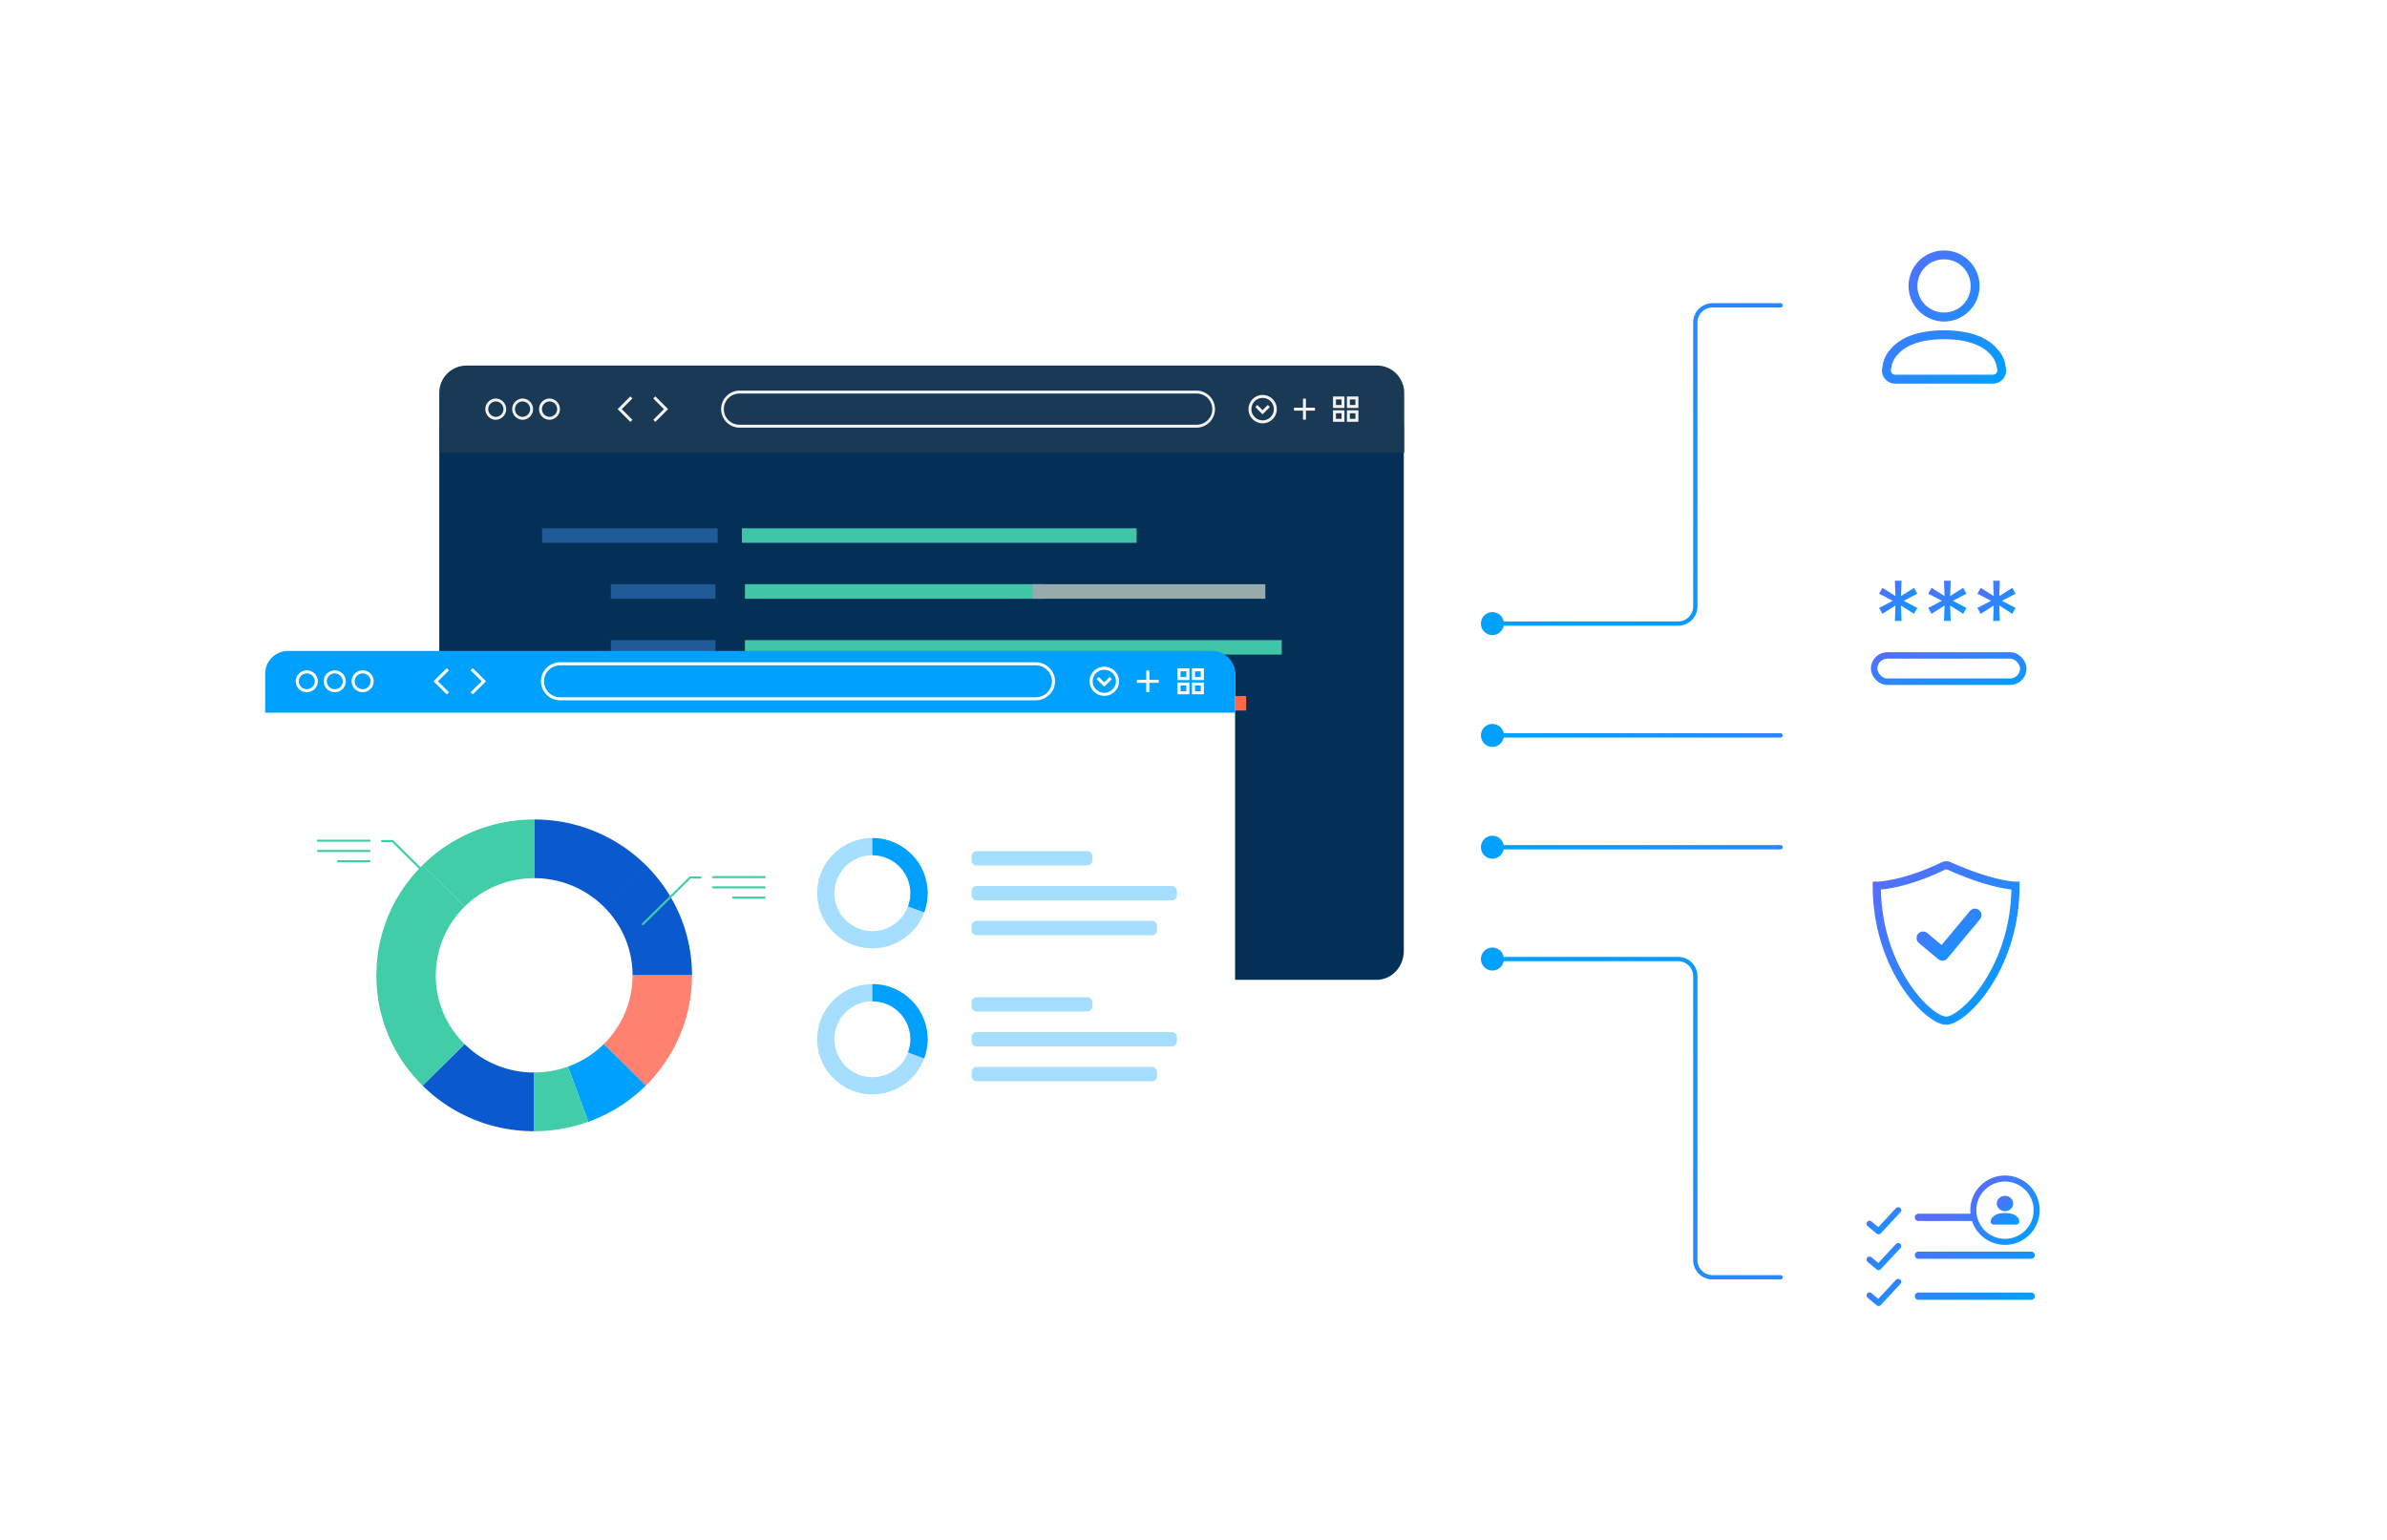 <svg xmlns="http://www.w3.org/2000/svg" width="555" height="358" fill="none" viewBox="0 0 555 358">
  <path fill="url(#a)" d="M414 171.5a.5.5 0 0 0 0-1v1Zm-64.333-.5a2.667 2.667 0 1 0-5.334 0 2.667 2.667 0 0 0 5.334 0Zm64.333-.5h-67v1h67v-1Z"/>
  <path fill="url(#b)" d="M414 197.5a.5.5 0 0 0 0-1v1Zm-64.333-.5a2.667 2.667 0 1 0-5.334 0 2.667 2.667 0 0 0 5.334 0Zm64.333-.5h-67v1h67v-1Z"/>
  <path fill="url(#c)" d="M349.667 145a2.667 2.667 0 1 0-5.334 0 2.667 2.667 0 0 0 5.334 0ZM414 71.5a.5.5 0 0 0 0-1v1Zm-15.824-.5v.5-.5Zm-8 74v.5-.5Zm0-.5H347v1h43.176v-1Zm4.5-3.5V75h-1v66h1Zm3.5-69.5H414v-1h-15.824v1Zm-3.5 3.5a3.5 3.5 0 0 1 3.5-3.5v-1a4.5 4.5 0 0 0-4.5 4.5h1Zm-4.5 70.5a4.5 4.5 0 0 0 4.5-4.5h-1a3.5 3.5 0 0 1-3.5 3.5v1Z"/>
  <path fill="url(#d)" d="M349.667 223a2.667 2.667 0 1 1-5.334 0 2.667 2.667 0 0 1 5.334 0ZM414 296.5a.5.5 0 0 1 0 1v-1Zm-15.824.5v-.5.5Zm-8-74v-.5.5Zm0 .5H347v-1h43.176v1Zm4.5 3.5v66h-1v-66h1Zm3.5 69.5H414v1h-15.824v-1Zm-3.5-3.5a3.5 3.5 0 0 0 3.5 3.5v1a4.5 4.5 0 0 1-4.5-4.5h1Zm-4.5-70.5a4.5 4.5 0 0 1 4.5 4.5h-1a3.5 3.5 0 0 0-3.5-3.5v-1Z"/>
  <g filter="url(#e)">
    <g filter="url(#f)">
      <path fill="#043057" d="M102.134 98.018c0-.639.519-1.157 1.158-1.157h221.95c.64 0 1.158.518 1.158 1.157v122.164c0 3.711-2.835 6.723-6.328 6.723h-211.61c-3.493 0-6.328-3.012-6.328-6.723V98.018Z"/>
    </g>
    <path fill="#193954" d="M108.464 85h211.701c3.494 0 6.33 2.841 6.33 6.342v13.926H102.134V91.342c0-3.5 2.836-6.342 6.33-6.342Z"/>
    <path fill="#F2F2F2" d="M115.269 97.608a2.474 2.474 0 0 1 0-4.947 2.474 2.474 0 0 1 0 4.947Zm0-4.262a1.789 1.789 0 0 0 0 3.577c.988 0 1.785-.8 1.785-1.789 0-.99-.797-1.788-1.785-1.788Zm6.248 4.262a2.474 2.474 0 0 1 0-4.947 2.474 2.474 0 0 1 0 4.947Zm0-4.262c-.981 0-1.778.799-1.778 1.788 0 .99.797 1.789 1.778 1.789a1.789 1.789 0 0 0 0-3.577Zm6.242 4.262a2.474 2.474 0 0 1 0-4.947 2.474 2.474 0 0 1 0 4.947Zm0-4.262a1.789 1.789 0 0 0 0 3.577c.987 0 1.779-.8 1.779-1.789 0-.99-.798-1.788-1.779-1.788Zm165.819 5.086a3.296 3.296 0 0 1-3.292-3.298 3.296 3.296 0 0 1 3.292-3.298 3.296 3.296 0 0 1 3.292 3.298 3.296 3.296 0 0 1-3.292 3.298Zm0-5.904a2.613 2.613 0 0 0-2.608 2.606 2.613 2.613 0 0 0 2.608 2.607 2.608 2.608 0 0 0 2.602-2.607 2.608 2.608 0 0 0-2.602-2.606Z"/>
    <path fill="#F2F2F2" d="m293.559 96.352-1.696-1.706.481-.482 1.215 1.211 1.209-1.211.488.482-1.697 1.706Zm-146.993 1.757-2.963-2.975 2.963-2.974.487.488-2.481 2.486 2.481 2.486-.487.489Zm5.811-.007-.487-.482 2.481-2.486-2.481-2.486.487-.488 2.969 2.974-2.969 2.968Zm125.869 1.345H171.918a4.313 4.313 0 0 1 0-8.625h106.328a4.313 4.313 0 0 1 0 8.625Zm-106.328-7.934a3.62 3.62 0 0 0-3.614 3.621 3.62 3.62 0 0 0 3.614 3.621h106.328a3.621 3.621 0 0 0 0-7.242H171.918Zm131.725 1.18h-.69v4.883h.69v-4.883Z"/>
    <path fill="#F2F2F2" d="M305.738 94.792h-4.874v.691h4.874v-.691Zm6.862.07h-2.665v-2.67h2.665v2.67Zm-1.981-.692h1.291v-1.293h-1.291v1.293Zm1.981 3.907h-2.665v-2.67h2.665v2.67Zm-1.981-.691h1.291v-1.294h-1.291v1.294Zm5.216-2.524h-2.665v-2.67h2.665v2.67Zm-1.981-.692h1.291v-1.293h-1.291v1.293Zm1.981 3.907h-2.665v-2.67h2.665v2.67Zm-1.981-.691h1.291v-1.294h-1.291v1.294Z"/>
    <g clip-path="url(#g)">
      <path fill="#40C6A7" d="M200.711 187.822h-74.667v3.38h74.667v-3.38Z"/>
      <path fill="#FF694A" d="M224.416 187.822h-16.929v3.38h16.929v-3.38Zm-48.534 12.998h-49.838v3.38h49.838v-3.38Z"/>
      <path fill="#98ABAC" d="M264.279 174.824h-94.047v3.38h94.047v-3.38Z"/>
      <path fill="#205B97" d="M162.341 174.824h-36.297v3.38h36.297v-3.38Z"/>
      <path fill="#98ABAC" d="M268.704 161.835H142.025v3.38h126.679v-3.38Z"/>
      <path fill="#FF694A" d="M289.741 161.835H268.02v3.38h21.721v-3.38Z"/>
      <path fill="#205B97" d="M166.331 148.837h-24.306v3.371h24.306v-3.371Zm0-12.998h-24.306v3.38h24.306v-3.38Z"/>
      <path fill="#40C6A7" d="M305.569 148.837H173.207v3.371h132.362v-3.371Zm-63.077-12.998h-69.285v3.38h69.285v-3.38Z"/>
      <path fill="#98ABAC" d="M294.199 135.839h-54.095v3.38h54.095v-3.38Z"/>
      <path fill="#40C6A7" d="M264.279 122.841h-91.785v3.38h91.785v-3.38Z"/>
      <path fill="#205B97" d="M166.855 122.841h-40.811v3.38h40.811v-3.38Z"/>
    </g>
  </g>
  <g filter="url(#h)">
    <path fill="#fff" d="M61.651 152.61a5.329 5.329 0 0 1 5.33-5.329h214.86a5.33 5.33 0 0 1 5.329 5.329v122.265a5.33 5.33 0 0 1-5.329 5.329H66.981a5.329 5.329 0 0 1-5.33-5.329V152.61Z"/>
    <path fill="#00A0FF" d="M61.651 152.325a5.329 5.329 0 0 1 5.33-5.329h214.86a5.33 5.33 0 0 1 5.329 5.329v9.034H61.651v-9.034Z"/>
    <path fill="#fff" d="M71.336 156.597c-1.415 0-2.567-1.14-2.567-2.539 0-1.4 1.151-2.539 2.567-2.539 1.415 0 2.567 1.139 2.567 2.539 0 1.399-1.152 2.539-2.567 2.539Zm0-4.375c-1.02 0-1.856.82-1.856 1.836 0 1.015.829 1.836 1.856 1.836a1.845 1.845 0 0 0 1.856-1.836c0-1.016-.83-1.836-1.856-1.836Zm6.497 4.375c-1.415 0-2.567-1.14-2.567-2.539 0-1.4 1.152-2.539 2.567-2.539 1.416 0 2.568 1.139 2.568 2.539 0 1.399-1.152 2.539-2.568 2.539Zm0-4.375c-1.02 0-1.85.82-1.85 1.836 0 1.015.83 1.836 1.85 1.836s1.857-.821 1.857-1.836c0-1.016-.83-1.836-1.857-1.836Zm6.491 4.375c-1.415 0-2.567-1.14-2.567-2.539 0-1.4 1.151-2.539 2.567-2.539 1.415 0 2.567 1.139 2.567 2.539 0 1.399-1.152 2.539-2.567 2.539Zm0-4.375c-1.02 0-1.856.82-1.856 1.836 0 1.015.829 1.836 1.856 1.836 1.027 0 1.85-.821 1.85-1.836 0-1.016-.83-1.836-1.85-1.836Zm172.441 5.221c-1.889 0-3.423-1.517-3.423-3.385 0-1.869 1.534-3.386 3.423-3.386 1.89 0 3.424 1.517 3.424 3.386 0 1.868-1.534 3.385-3.424 3.385Zm0-6.061c-1.494 0-2.712 1.204-2.712 2.676 0 1.471 1.218 2.675 2.712 2.675 1.495 0 2.706-1.204 2.706-2.675 0-1.472-1.211-2.676-2.706-2.676Z"/>
    <path fill="#fff" d="m256.746 155.308-1.764-1.751.5-.495 1.264 1.243 1.257-1.243.507.495-1.764 1.751Zm-152.864 1.803-3.081-3.053 3.081-3.054.507.502-2.581 2.552 2.581 2.552-.507.501Zm6.043-.006-.507-.495 2.581-2.552-2.581-2.552.507-.502 3.087 3.054-3.087 3.047Zm130.896 1.38H130.247c-2.469 0-4.477-1.986-4.477-4.427 0-2.442 2.008-4.427 4.477-4.427h110.574c2.469 0 4.477 1.985 4.477 4.427 0 2.441-2.008 4.427-4.477 4.427Zm-110.574-8.145c-2.074 0-3.759 1.667-3.759 3.718 0 2.05 1.685 3.717 3.759 3.717h110.574c2.074 0 3.759-1.667 3.759-3.717 0-2.051-1.685-3.718-3.759-3.718H130.247Zm136.986 1.211h-.718v5.013h.718v-5.013Z"/>
    <path fill="#fff" d="M269.411 153.706h-5.068v.71h5.068v-.71Zm7.136.072h-2.771v-2.741h2.771v2.741Zm-2.06-.71h1.343v-1.328h-1.343v1.328Zm2.06 4.011h-2.771v-2.741h2.771v2.741Zm-2.06-.71h1.343v-1.328h-1.343v1.328Zm5.424-2.591h-2.771v-2.741h2.771v2.741Zm-2.06-.71h1.343v-1.328h-1.343v1.328Zm2.06 4.011h-2.771v-2.741h2.771v2.741Zm-2.06-.71h1.343v-1.328h-1.343v1.328Z"/>
    <path fill="#0B59CE" d="M124.203 186.185v13.653a22.942 22.942 0 0 1 16.175 6.616l9.773-9.655c-6.642-6.561-15.812-10.614-25.948-10.614Zm22.871 36.252h13.822c0-10.012-4.109-19.071-10.745-25.632l-9.774 9.654c4.139 4.089 6.697 9.738 6.697 15.978Z"/>
    <path fill="#FF8270" d="M147.074 222.437c0 6.239-2.558 11.889-6.697 15.977l9.774 9.654a36.399 36.399 0 0 0 7.125-9.916c.422-.864.809-1.752 1.158-2.652.157-.405.308-.811.453-1.222.048-.143.096-.286.145-.423.169-.495.326-.989.47-1.496.085-.286.163-.572.236-.864a35.976 35.976 0 0 0 1.158-9.058h-13.822Z"/>
    <path fill="#00A0FF" d="M136.758 256.489a37.506 37.506 0 0 1-4.495 1.305 37.413 37.413 0 0 0 2.383-.601h.018a32.553 32.553 0 0 0 1.732-.555 36.79 36.79 0 0 0 1.532-.572l.187-.077c.471-.191.941-.394 1.406-.602.096-.042.193-.09.283-.131.435-.203.863-.412 1.291-.632.121-.06.242-.125.362-.185a38.06 38.06 0 0 0 1.195-.655c.127-.072.259-.149.386-.227 0 0 .006 0 .012-.006a39.029 39.029 0 0 0 1.321-.822l.212-.137c.38-.251.76-.513 1.128-.781h.006c.108-.077.223-.155.332-.238.392-.286.784-.584 1.17-.894l.247-.197a33.177 33.177 0 0 0 1.37-1.168c.452-.405.893-.816 1.327-1.251l-9.773-9.655a22.896 22.896 0 0 1-8.344 5.256l4.724 12.819-.012.006Z"/>
    <path fill="#0B59CE" d="M115.763 257.711c.38.089.76.173 1.14.244.157.03.314.066.471.096.416.077.838.149 1.254.208.368.054.742.102 1.11.149.133.018.26.03.393.048.38.042.76.077 1.146.107l.277.018c.875.06 1.756.095 2.649.095v-13.647a22.946 22.946 0 0 1-16.175-6.615l-9.773 9.655.066.065a38.763 38.763 0 0 0 1.388 1.299c.41.364.82.715 1.242 1.055.079.066.163.131.248.197.386.304.772.602 1.17.894.109.083.223.161.338.244.374.268.748.525 1.128.781.127.083.26.167.386.25.374.244.755.477 1.141.703l.398.233a8.4 8.4 0 0 0 .308.167c.295.166.591.333.886.488.121.066.242.125.362.185.429.221.857.429 1.291.632.097.041.187.089.284.131.465.208.935.411 1.412.602.06.024.126.053.187.077.126.048.247.09.374.137a45.407 45.407 0 0 0 1.158.435c.03.012.061.024.091.03.543.185 1.092.364 1.641.525h.012c.507.149 1.019.28 1.532.405l.471.107h-.006Z"/>
    <path fill="#40CDA7" d="M124.203 258.677s.006.006.012.006c.519 0 1.032-.018 1.55-.036.133 0 .26-.012.393-.018.5-.024.995-.06 1.496-.107.121-.012.241-.03.362-.042.362-.036.724-.084 1.086-.131.235-.03.464-.066.7-.102.223-.035.446-.071.663-.113a30.862 30.862 0 0 0 1.647-.322c.049-.012.097-.023.151-.029a36.869 36.869 0 0 0 4.495-1.306l-4.724-12.818a23.156 23.156 0 0 1-7.825 1.358v13.648l-.006.012Zm0-58.833v-13.653a36.902 36.902 0 0 0-17.985 4.649c-.187.107-.374.208-.561.315a36.483 36.483 0 0 0-7.396 5.65l9.773 9.654a22.946 22.946 0 0 1 16.175-6.615h-.006Z"/>
    <path fill="#40CDA7" d="M96.879 198.242c-.368.399-.718.81-1.062 1.221-.066.084-.132.161-.199.245-.308.381-.61.762-.905 1.15l-.247.333c-.272.37-.531.739-.784 1.115-.085.125-.175.256-.26.387-.241.37-.483.745-.712 1.121l-.235.393c-.23.387-.453.781-.664 1.174-.066.119-.127.238-.193.358-.223.417-.434.846-.633 1.269-.043.095-.09.191-.133.286-.211.459-.416.924-.61 1.389-.023.065-.054.125-.078.19a35.533 35.533 0 0 0-.615 1.609 39.656 39.656 0 0 0-.531 1.621v.018c-.5 1.675-.88 3.385-1.128 5.101v.012a31.849 31.849 0 0 0-.205 1.699v.065a30.727 30.727 0 0 0-.121 1.669v.095a38.61 38.61 0 0 0-.042 1.669h13.821c0-6.24 2.559-11.889 6.697-15.977l-9.773-9.655c-.435.429-.857.87-1.261 1.311-.037.042-.079.084-.115.126l-.012.006Zm4.452 24.195H87.51c0 .542.012 1.078.036 1.615 0 .065 0 .125.006.19.024.531.066 1.061.114 1.592 0 .053.013.101.013.155.054.548.12 1.096.199 1.644v.03a36.025 36.025 0 0 0 1.128 5.09v.017c.163.531.332 1.061.519 1.592.018.041.03.089.048.131.175.494.362.983.561 1.472.03.083.066.161.103.244.187.453.386.906.597 1.359.054.113.102.22.157.334.199.411.404.822.615 1.233.024.048.048.09.073.137.048.096.102.185.15.28.205.376.41.751.634 1.121.048.077.09.155.139.232l.144.239c.212.351.435.697.664 1.042l.175.263c.048.071.097.137.145.208.235.346.476.686.724 1.025l.18.251a27.923 27.923 0 0 0 .965 1.233c.055.066.104.131.158.191l.096.113c.326.393.664.781 1.014 1.162.03.03.054.06.084.096.025.023.049.053.073.077a33.822 33.822 0 0 0 1.219 1.263l9.773-9.654c-4.139-4.088-6.697-9.738-6.697-15.977h.012Z"/>
    <path fill="#40CDA7" d="M102.242 202.306a.244.244 0 0 1-.175-.072L91.16 191.459h-2.311a.243.243 0 0 1-.248-.244c0-.137.11-.244.248-.244h2.413c.066 0 .127.023.175.071l10.98 10.846a.242.242 0 0 1 0 .346.251.251 0 0 1-.175.072ZM85.905 191.37H73.94a.243.243 0 0 1-.247-.244c0-.137.108-.245.247-.245h11.964c.138 0 .247.108.247.245a.243.243 0 0 1-.247.244Zm0 2.384H73.94a.243.243 0 0 1-.247-.244c0-.138.108-.245.247-.245h11.964c.138 0 .247.107.247.245a.243.243 0 0 1-.247.244Zm0 2.384h-7.318a.244.244 0 0 1-.248-.245c0-.137.11-.244.248-.244h7.318c.139 0 .247.107.247.244a.244.244 0 0 1-.247.245Zm63.564 14.636a.244.244 0 0 1-.175-.417l10.981-10.846a.24.24 0 0 1 .175-.072h2.413c.139 0 .247.107.247.244a.243.243 0 0 1-.247.245h-2.311l-10.908 10.775a.254.254 0 0 1-.175.071Zm28.308-10.936h-11.964a.242.242 0 0 1-.247-.244c0-.137.108-.244.247-.244h11.964c.139 0 .247.107.247.244a.242.242 0 0 1-.247.244Zm0 2.384h-11.964a.242.242 0 0 1-.247-.244c0-.137.108-.244.247-.244h11.964c.139 0 .247.107.247.244a.242.242 0 0 1-.247.244Zm0 2.384h-7.319a.244.244 0 1 1 0-.489h7.319a.244.244 0 1 1 0 .489Z"/>
    <path fill="#A6DEFF" d="M202.845 190.508c-7.092 0-12.838 5.746-12.838 12.824 0 7.077 5.753 12.816 12.838 12.816a12.835 12.835 0 0 0 12.041-8.373 12.9 12.9 0 0 0 .791-4.443c0-7.085-5.739-12.824-12.832-12.824Zm0 21.64c-4.87 0-8.822-3.943-8.822-8.816 0-4.873 3.952-8.824 8.822-8.824a8.82 8.82 0 0 1 8.275 11.873 8.802 8.802 0 0 1-8.275 5.767Z"/>
    <path fill="#00A0FF" d="M215.677 203.332a12.93 12.93 0 0 1-.791 4.443l-3.767-1.394a8.476 8.476 0 0 0 .549-3.049 8.82 8.82 0 0 0-8.823-8.824v-4c7.092 0 12.832 5.746 12.832 12.824Z"/>
    <path fill="#A6DEFF" d="M252.811 193.543h-25.727c-.649 0-1.175.52-1.175 1.162v1.014c0 .642.526 1.162 1.175 1.162h25.727c.649 0 1.175-.52 1.175-1.162v-1.014c0-.642-.526-1.162-1.175-1.162Zm19.654 8.12h-45.381c-.649 0-1.175.52-1.175 1.162v1.014c0 .641.526 1.162 1.175 1.162h45.381c.649 0 1.175-.521 1.175-1.162v-1.014c0-.642-.526-1.162-1.175-1.162Zm-4.615 8.112h-40.766c-.649 0-1.175.52-1.175 1.162v1.014c0 .642.526 1.162 1.175 1.162h40.766c.649 0 1.175-.52 1.175-1.162v-1.014c0-.642-.526-1.162-1.175-1.162Zm-65.005 14.69c-7.092 0-12.838 5.746-12.838 12.824 0 7.077 5.753 12.816 12.838 12.816a12.834 12.834 0 0 0 12.041-8.373 12.9 12.9 0 0 0 .791-4.443c0-7.085-5.739-12.824-12.832-12.824Zm0 21.641c-4.87 0-8.822-3.944-8.822-8.817s3.952-8.824 8.822-8.824a8.82 8.82 0 0 1 8.823 8.824c0 1.07-.192 2.105-.548 3.049a8.803 8.803 0 0 1-8.275 5.768Z"/>
    <path fill="#00A0FF" d="M215.677 237.296a12.94 12.94 0 0 1-.791 4.444l-3.767-1.395a8.472 8.472 0 0 0 .549-3.049 8.82 8.82 0 0 0-8.823-8.824v-4c7.092 0 12.832 5.747 12.832 12.824Z"/>
    <path fill="#A6DEFF" d="M252.811 227.507h-25.727c-.649 0-1.175.521-1.175 1.162v1.014c0 .642.526 1.162 1.175 1.162h25.727c.649 0 1.175-.52 1.175-1.162v-1.014c0-.641-.526-1.162-1.175-1.162Zm19.654 8.113h-45.381c-.649 0-1.175.52-1.175 1.162v1.014c0 .641.526 1.162 1.175 1.162h45.381c.649 0 1.175-.521 1.175-1.162v-1.014c0-.642-.526-1.162-1.175-1.162Zm-4.615 8.112h-40.766c-.649 0-1.175.521-1.175 1.162v1.014c0 .642.526 1.162 1.175 1.162h40.766c.649 0 1.175-.52 1.175-1.162v-1.014c0-.641-.526-1.162-1.175-1.162Z"/>
  </g>
  <g filter="url(#i)">
    <rect width="62.982" height="62.982" x="421" y="43" fill="#fff" rx="4.724"/>
  </g>
  <g clip-path="url(#j)">
    <path fill="url(#k)" d="M440.657 89.2a3.089 3.089 0 0 1-2.861-1.91 3.07 3.07 0 0 1-.235-1.186c0-.052.082-.576.251-1.56a7.207 7.207 0 0 1 1.655-3.224 9.343 9.343 0 0 1 1.916-1.794 12.505 12.505 0 0 1 2.478-1.351 14.51 14.51 0 0 1 1.755-.595 20.708 20.708 0 0 1 1.944-.422 24.622 24.622 0 0 1 2.137-.263c.75-.06 1.52-.09 2.308-.09.788 0 1.56.03 2.317.09.739.061 1.448.149 2.128.263.679.114 1.327.254 1.944.422.596.161 1.182.36 1.754.595a12.15 12.15 0 0 1 2.488 1.35 9.446 9.446 0 0 1 1.904 1.794 7.025 7.025 0 0 1 1.674 3.217c.161.985.242 1.5.242 1.56a3.09 3.09 0 0 1-.906 2.198 3.09 3.09 0 0 1-2.197.906h-22.696Zm-.727-2.377a1.012 1.012 0 0 0 .727.302h22.703a.988.988 0 0 0 .736-.302c.19-.195.301-.454.311-.726 0-.03-.074-.415-.221-1.158a5.542 5.542 0 0 0-1.314-2.41 7.847 7.847 0 0 0-1.835-1.581 11.422 11.422 0 0 0-2.439-1.14 16.763 16.763 0 0 0-3.025-.697 27.696 27.696 0 0 0-7.13 0 16.46 16.46 0 0 0-3.011.696c-.855.285-1.673.668-2.439 1.141a7.33 7.33 0 0 0-1.824 1.582 5.373 5.373 0 0 0-1.314 2.409c-.14.743-.21 1.129-.212 1.158a1.012 1.012 0 0 0 .287.733v-.007Zm8.87-12.727a8.457 8.457 0 0 1-2.627-1.775 8.34 8.34 0 0 1-1.764-2.627 8.307 8.307 0 0 1 0-6.421 8.184 8.184 0 0 1 4.391-4.38 8.3 8.3 0 0 1 6.419 0 8.255 8.255 0 0 1 4.394 4.395 8.2 8.2 0 0 1 0 6.42 8.367 8.367 0 0 1-4.394 4.395 8.217 8.217 0 0 1-6.419 0v-.007Zm.807-13.322a6.214 6.214 0 0 0-3.79 5.73 6.139 6.139 0 0 0 1.814 4.375 6.321 6.321 0 0 0 1.976 1.312 6.229 6.229 0 0 0 4.816 0 6.144 6.144 0 0 0 3.286-3.285 6.242 6.242 0 0 0 0-4.817 6.332 6.332 0 0 0-1.314-1.976 6.126 6.126 0 0 0-4.387-1.808 6.003 6.003 0 0 0-2.401.484v-.015Z"/>
  </g>
  <g filter="url(#l)">
    <rect width="62.982" height="62.982" x="421" y="115.093" fill="#fff" rx="4.724"/>
  </g>
  <path fill="url(#m)" d="m463.424 144.379.13-3.571-3.019 1.915-.779-1.363 3.182-1.655-3.182-1.656.779-1.363 3.019 1.915-.13-3.571h1.559l-.13 3.571 3.019-1.915.779 1.363-3.182 1.656 3.182 1.655-.779 1.363-3.019-1.915.13 3.571h-1.559Z"/>
  <path fill="url(#n)" d="m451.998 144.379.13-3.571-3.019 1.915-.779-1.363 3.181-1.655-3.181-1.656.779-1.363 3.019 1.915-.13-3.571h1.558l-.129 3.571 3.018-1.915.78 1.363-3.182 1.656 3.182 1.655-.78 1.363-3.018-1.915.129 3.571h-1.558Z"/>
  <path fill="url(#o)" d="m440.572 144.379.13-3.571-3.019 1.915-.779-1.363 3.181-1.655-3.181-1.656.779-1.363 3.019 1.915-.13-3.571h1.558l-.129 3.571 3.018-1.915.779 1.363-3.181 1.656 3.181 1.655-.779 1.363-3.018-1.915.129 3.571h-1.558Z"/>
  <rect width="34.675" height="6.11" x="435.754" y="152.404" stroke="url(#p)" stroke-width="1.508" rx="3.055"/>
  <g filter="url(#q)">
    <rect width="62.982" height="62.982" x="421" y="187.185" fill="#fff" rx="4.724"/>
  </g>
  <path stroke="url(#r)" stroke-width="1.89" d="M451.846 201.361c-9.48 4.585-15.477 4.585-15.477 4.585 0 19.287 12.095 31.382 16.127 31.382 4.032 0 16.127-12.095 16.127-31.382 0 0-5.155 0-15.466-4.605a1.564 1.564 0 0 0-1.311.02Z"/>
  <path fill="url(#s)" fill-rule="evenodd" d="M460.158 211.631c.642.535.728 1.488.194 2.129l-7.56 9.072a1.511 1.511 0 0 1-2.129.193l-4.536-3.779a1.513 1.513 0 0 1 1.936-2.323l3.374 2.812 6.592-7.91a1.512 1.512 0 0 1 2.129-.194Z" clip-rule="evenodd"/>
  <g filter="url(#t)">
    <rect width="62.982" height="62.982" x="421" y="259.278" fill="#fff" rx="4.724"/>
  </g>
  <path stroke="url(#u)" stroke-linecap="round" stroke-linejoin="round" stroke-width="1.406" d="m434.684 284.555 2.104 1.754 4.56-4.91"/>
  <path stroke="url(#v)" stroke-linecap="round" stroke-linejoin="round" stroke-width="1.406" d="m434.684 292.886 2.104 1.754 4.56-4.911"/>
  <path stroke="url(#w)" stroke-linecap="round" stroke-linejoin="round" stroke-width="1.406" d="m434.684 301.217 2.104 1.754 4.56-4.911"/>
  <path stroke="url(#x)" stroke-linecap="round" stroke-linejoin="round" stroke-width="1.683" d="M446.047 283.065h18.327m-18.327 8.797h26.237m-26.237 9.53h26.237"/>
  <circle cx="466.179" cy="281.398" r="7.367" fill="#fff" stroke="url(#y)" stroke-width="1.406"/>
  <path fill="url(#z)" d="M463.288 284.68a.747.747 0 0 0 .273.051h5.235a.753.753 0 0 0 .507-.195.636.636 0 0 0 .209-.473c0-.013-.019-.124-.056-.337a1.487 1.487 0 0 0-.386-.692 2.16 2.16 0 0 0-.439-.386 3.341 3.341 0 0 0-.979-.419 4.79 4.79 0 0 0-.448-.091 6.494 6.494 0 0 0-1.025-.076c-.182 0-.36.006-.533.019a6.018 6.018 0 0 0-.493.057 5.135 5.135 0 0 0-.448.091 3.341 3.341 0 0 0-.405.128 2.923 2.923 0 0 0-.571.291 2.068 2.068 0 0 0-.442.386c-.189.197-.32.436-.382.694a7.287 7.287 0 0 0-.058.336.641.641 0 0 0 .209.472.713.713 0 0 0 .232.144Z"/>
  <path fill="url(#A)" d="M464.834 281.096a1.963 1.963 0 0 0 1.346.525c.254 0 .506-.048.74-.141a1.87 1.87 0 0 0 1.013-.946 1.661 1.661 0 0 0 0-1.383 1.846 1.846 0 0 0-1.013-.946 2.05 2.05 0 0 0-1.481 0c-.457.178-.82.517-1.012.943a1.675 1.675 0 0 0 0 1.383c.095.211.233.403.407.565Z"/>
  <defs>
    <linearGradient id="a" x1="352.583" x2="448.5" y1="171" y2="171" gradientUnits="userSpaceOnUse">
      <stop stop-color="#00A0FF"/>
      <stop offset="1" stop-color="#4577FF"/>
    </linearGradient>
    <linearGradient id="b" x1="352.583" x2="448.5" y1="197" y2="197" gradientUnits="userSpaceOnUse">
      <stop stop-color="#00A0FF"/>
      <stop offset="1" stop-color="#4577FF"/>
    </linearGradient>
    <linearGradient id="c" x1="352.583" x2="460.345" y1="145" y2="24.602" gradientUnits="userSpaceOnUse">
      <stop stop-color="#00A0FF"/>
      <stop offset="1" stop-color="#4577FF"/>
    </linearGradient>
    <linearGradient id="d" x1="352.583" x2="460.345" y1="223" y2="343.398" gradientUnits="userSpaceOnUse">
      <stop stop-color="#00A0FF"/>
      <stop offset="1" stop-color="#4577FF"/>
    </linearGradient>
    <linearGradient id="k" x1="466.456" x2="415.951" y1="89.2" y2="41.088" gradientUnits="userSpaceOnUse">
      <stop stop-color="#00A0FF"/>
      <stop offset="1" stop-color="#9747FF"/>
    </linearGradient>
    <linearGradient id="m" x1="468.651" x2="453.385" y1="144.379" y2="129.559" gradientUnits="userSpaceOnUse">
      <stop stop-color="#00A0FF"/>
      <stop offset="1" stop-color="#9747FF"/>
    </linearGradient>
    <linearGradient id="n" x1="457.225" x2="441.959" y1="144.379" y2="129.559" gradientUnits="userSpaceOnUse">
      <stop stop-color="#00A0FF"/>
      <stop offset="1" stop-color="#9747FF"/>
    </linearGradient>
    <linearGradient id="o" x1="445.798" x2="430.533" y1="144.379" y2="129.559" gradientUnits="userSpaceOnUse">
      <stop stop-color="#00A0FF"/>
      <stop offset="1" stop-color="#9747FF"/>
    </linearGradient>
    <linearGradient id="p" x1="471.183" x2="466.257" y1="159.267" y2="135.395" gradientUnits="userSpaceOnUse">
      <stop stop-color="#00A0FF"/>
      <stop offset="1" stop-color="#9747FF"/>
    </linearGradient>
    <linearGradient id="r" x1="466.831" x2="411.072" y1="236.348" y2="184.513" gradientUnits="userSpaceOnUse">
      <stop stop-color="#00A0FF"/>
      <stop offset="1" stop-color="#9747FF"/>
    </linearGradient>
    <linearGradient id="s" x1="460.702" x2="441.514" y1="223.376" y2="198.901" gradientUnits="userSpaceOnUse">
      <stop stop-color="#00A0FF"/>
      <stop offset="1" stop-color="#9747FF"/>
    </linearGradient>
    <linearGradient id="u" x1="441.348" x2="433.733" y1="286.309" y2="275.763" gradientUnits="userSpaceOnUse">
      <stop stop-color="#00A0FF"/>
      <stop offset="1" stop-color="#9747FF"/>
    </linearGradient>
    <linearGradient id="v" x1="441.348" x2="433.733" y1="294.64" y2="284.094" gradientUnits="userSpaceOnUse">
      <stop stop-color="#00A0FF"/>
      <stop offset="1" stop-color="#9747FF"/>
    </linearGradient>
    <linearGradient id="w" x1="441.348" x2="433.733" y1="302.971" y2="292.425" gradientUnits="userSpaceOnUse">
      <stop stop-color="#00A0FF"/>
      <stop offset="1" stop-color="#9747FF"/>
    </linearGradient>
    <linearGradient id="x" x1="472.284" x2="444.372" y1="301.392" y2="260.618" gradientUnits="userSpaceOnUse">
      <stop stop-color="#00A0FF"/>
      <stop offset="1" stop-color="#9747FF"/>
    </linearGradient>
    <linearGradient id="y" x1="472.844" x2="451.073" y1="288.063" y2="265.848" gradientUnits="userSpaceOnUse">
      <stop stop-color="#00A0FF"/>
      <stop offset="1" stop-color="#9747FF"/>
    </linearGradient>
    <linearGradient id="z" x1="469.512" x2="458.626" y1="284.731" y2="273.623" gradientUnits="userSpaceOnUse">
      <stop stop-color="#00A0FF"/>
      <stop offset="1" stop-color="#9747FF"/>
    </linearGradient>
    <linearGradient id="A" x1="469.512" x2="458.626" y1="284.731" y2="273.623" gradientUnits="userSpaceOnUse">
      <stop stop-color="#00A0FF"/>
      <stop offset="1" stop-color="#9747FF"/>
    </linearGradient>
    <filter id="e" width="242.88" height="160.424" x="92.875" y="75.74" color-interpolation-filters="sRGB" filterUnits="userSpaceOnUse">
      <feFlood flood-opacity="0" result="BackgroundImageFix"/>
      <feColorMatrix in="SourceAlpha" result="hardAlpha" values="0 0 0 0 0 0 0 0 0 0 0 0 0 0 0 0 0 0 127 0"/>
      <feOffset/>
      <feGaussianBlur stdDeviation="4.63"/>
      <feComposite in2="hardAlpha" operator="out"/>
      <feColorMatrix values="0 0 0 0 0.016 0 0 0 0 0.392 0 0 0 0 0.69 0 0 0 0.15 0"/>
      <feBlend in2="BackgroundImageFix" result="effect1_dropShadow_1_12261"/>
      <feBlend in="SourceGraphic" in2="effect1_dropShadow_1_12261" result="shape"/>
    </filter>
    <filter id="f" width="230.747" height="136.526" x="98.893" y="94.546" color-interpolation-filters="sRGB" filterUnits="userSpaceOnUse">
      <feFlood flood-opacity="0" result="BackgroundImageFix"/>
      <feColorMatrix in="SourceAlpha" result="hardAlpha" values="0 0 0 0 0 0 0 0 0 0 0 0 0 0 0 0 0 0 127 0"/>
      <feOffset dy=".926"/>
      <feGaussianBlur stdDeviation="1.62"/>
      <feComposite in2="hardAlpha" operator="out"/>
      <feColorMatrix values="0 0 0 0 0.043 0 0 0 0 0.349 0 0 0 0 0.808 0 0 0 0.1 0"/>
      <feBlend in2="BackgroundImageFix" result="effect1_dropShadow_1_12261"/>
      <feBlend in="SourceGraphic" in2="effect1_dropShadow_1_12261" result="shape"/>
    </filter>
    <filter id="h" width="258.202" height="166.687" x="45.31" y="135.012" color-interpolation-filters="sRGB" filterUnits="userSpaceOnUse">
      <feFlood flood-opacity="0" result="BackgroundImageFix"/>
      <feColorMatrix in="SourceAlpha" result="hardAlpha" values="0 0 0 0 0 0 0 0 0 0 0 0 0 0 0 0 0 0 127 0"/>
      <feOffset dy="4.358"/>
      <feGaussianBlur stdDeviation="8.171"/>
      <feComposite in2="hardAlpha" operator="out"/>
      <feColorMatrix values="0 0 0 0 0.043 0 0 0 0 0.349 0 0 0 0 0.808 0 0 0 0.1 0"/>
      <feBlend in2="BackgroundImageFix" result="effect1_dropShadow_1_12261"/>
      <feBlend in="SourceGraphic" in2="effect1_dropShadow_1_12261" result="shape"/>
    </filter>
    <filter id="i" width="88.174" height="88.174" x="408.404" y="33.553" color-interpolation-filters="sRGB" filterUnits="userSpaceOnUse">
      <feFlood flood-opacity="0" result="BackgroundImageFix"/>
      <feColorMatrix in="SourceAlpha" result="hardAlpha" values="0 0 0 0 0 0 0 0 0 0 0 0 0 0 0 0 0 0 127 0"/>
      <feOffset dy="3.149"/>
      <feGaussianBlur stdDeviation="6.298"/>
      <feComposite in2="hardAlpha" operator="out"/>
      <feColorMatrix values="0 0 0 0 0.016 0 0 0 0 0.392 0 0 0 0 0.69 0 0 0 0.1 0"/>
      <feBlend in2="BackgroundImageFix" result="effect1_dropShadow_1_12261"/>
      <feBlend in="SourceGraphic" in2="effect1_dropShadow_1_12261" result="shape"/>
    </filter>
    <filter id="l" width="88.174" height="88.174" x="408.404" y="105.645" color-interpolation-filters="sRGB" filterUnits="userSpaceOnUse">
      <feFlood flood-opacity="0" result="BackgroundImageFix"/>
      <feColorMatrix in="SourceAlpha" result="hardAlpha" values="0 0 0 0 0 0 0 0 0 0 0 0 0 0 0 0 0 0 127 0"/>
      <feOffset dy="3.149"/>
      <feGaussianBlur stdDeviation="6.298"/>
      <feComposite in2="hardAlpha" operator="out"/>
      <feColorMatrix values="0 0 0 0 0.016 0 0 0 0 0.392 0 0 0 0 0.69 0 0 0 0.1 0"/>
      <feBlend in2="BackgroundImageFix" result="effect1_dropShadow_1_12261"/>
      <feBlend in="SourceGraphic" in2="effect1_dropShadow_1_12261" result="shape"/>
    </filter>
    <filter id="q" width="88.174" height="88.174" x="408.404" y="177.738" color-interpolation-filters="sRGB" filterUnits="userSpaceOnUse">
      <feFlood flood-opacity="0" result="BackgroundImageFix"/>
      <feColorMatrix in="SourceAlpha" result="hardAlpha" values="0 0 0 0 0 0 0 0 0 0 0 0 0 0 0 0 0 0 127 0"/>
      <feOffset dy="3.149"/>
      <feGaussianBlur stdDeviation="6.298"/>
      <feComposite in2="hardAlpha" operator="out"/>
      <feColorMatrix values="0 0 0 0 0.016 0 0 0 0 0.392 0 0 0 0 0.69 0 0 0 0.1 0"/>
      <feBlend in2="BackgroundImageFix" result="effect1_dropShadow_1_12261"/>
      <feBlend in="SourceGraphic" in2="effect1_dropShadow_1_12261" result="shape"/>
    </filter>
    <filter id="t" width="88.174" height="88.174" x="408.404" y="249.831" color-interpolation-filters="sRGB" filterUnits="userSpaceOnUse">
      <feFlood flood-opacity="0" result="BackgroundImageFix"/>
      <feColorMatrix in="SourceAlpha" result="hardAlpha" values="0 0 0 0 0 0 0 0 0 0 0 0 0 0 0 0 0 0 127 0"/>
      <feOffset dy="3.149"/>
      <feGaussianBlur stdDeviation="6.298"/>
      <feComposite in2="hardAlpha" operator="out"/>
      <feColorMatrix values="0 0 0 0 0.016 0 0 0 0 0.392 0 0 0 0 0.69 0 0 0 0.1 0"/>
      <feBlend in2="BackgroundImageFix" result="effect1_dropShadow_1_12261"/>
      <feBlend in="SourceGraphic" in2="effect1_dropShadow_1_12261" result="shape"/>
    </filter>
    <clipPath id="g">
      <path fill="#fff" d="M118.484 122.841H298.02V204.2H118.484z"/>
    </clipPath>
    <clipPath id="j">
      <path fill="#fff" d="M437.06 58.116h30.021v31.272H437.06z"/>
    </clipPath>
  </defs>
</svg>
